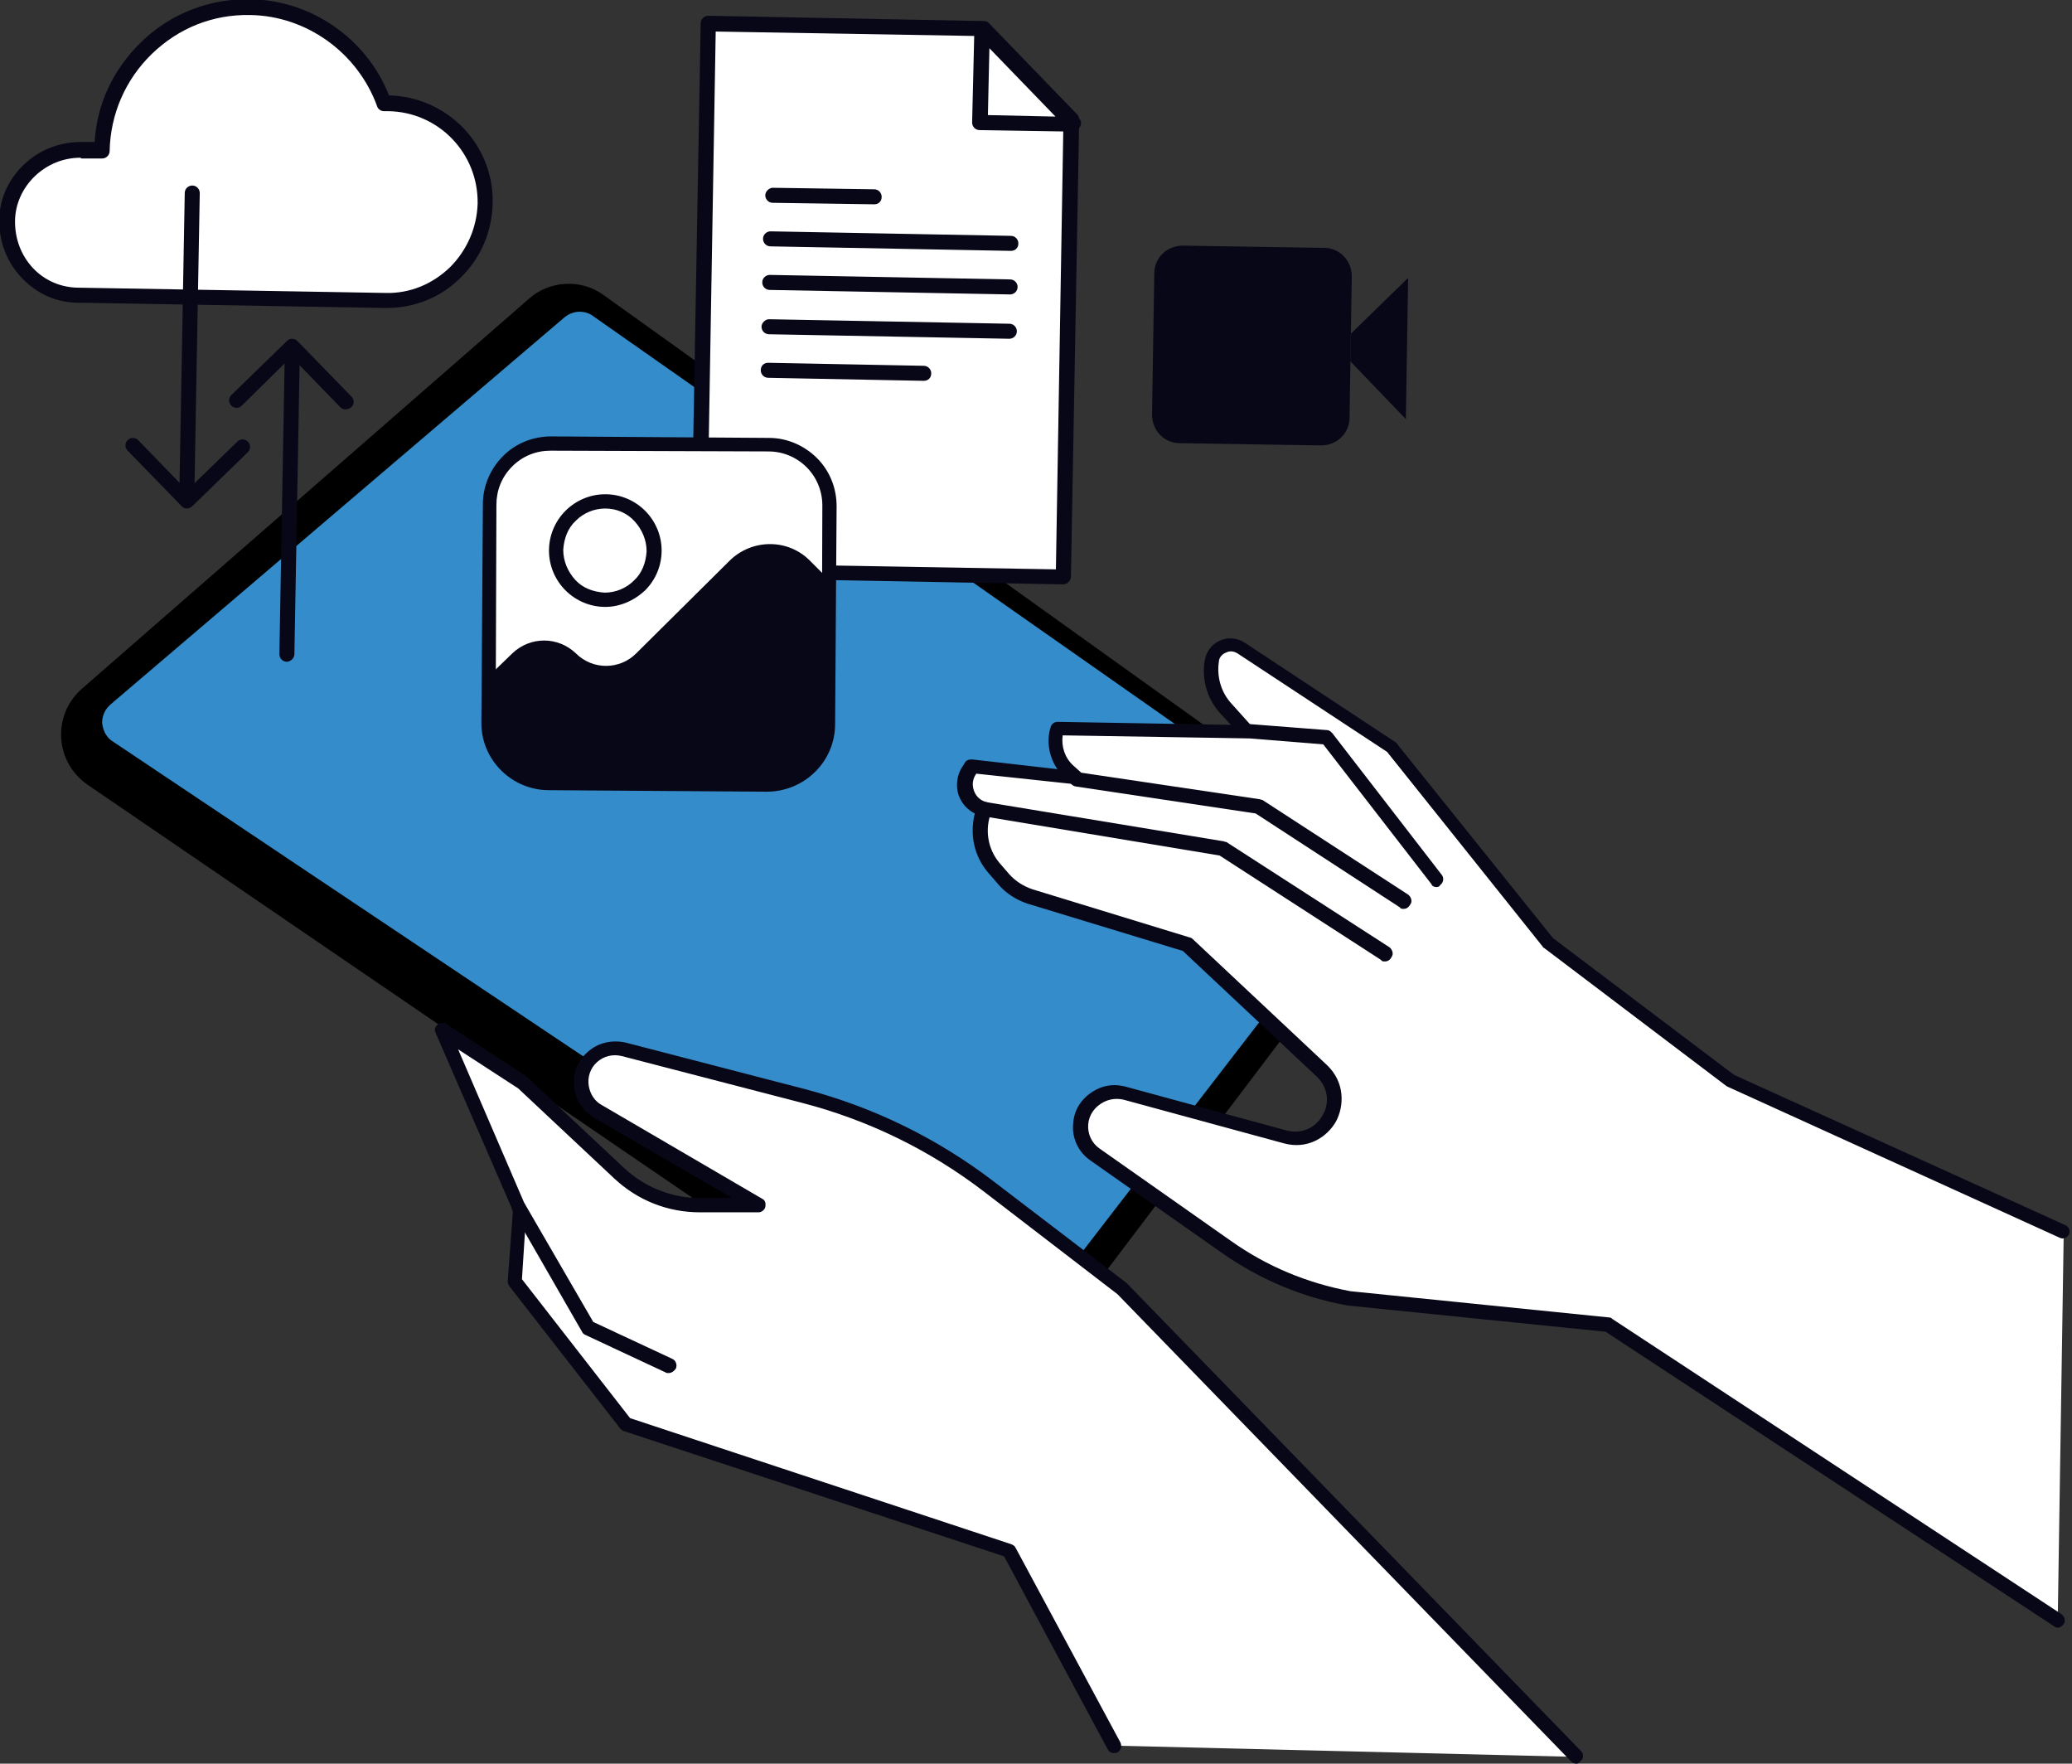 <?xml version="1.0" encoding="UTF-8" standalone="no"?>
<!-- Generator: Adobe Illustrator 26.0.1, SVG Export Plug-In . SVG Version: 6.00 Build 0)  -->

<svg
   version="1.1"
   x="0px"
   y="0px"
   viewBox="0 0 275.9 234.8"
   style="enable-background:new 0 0 275.9 234.8;"
   xml:space="preserve"
   id="svg961"
   sodipodi:docname="formats.svg"
   inkscape:version="1.1.1 (c3084ef, 2021-09-22)"
   xmlns:inkscape="http://www.inkscape.org/namespaces/inkscape"
   xmlns:sodipodi="http://sodipodi.sourceforge.net/DTD/sodipodi-0.dtd"
   xmlns="http://www.w3.org/2000/svg"
   xmlns:svg="http://www.w3.org/2000/svg"><rect x="0" y="0" width="275.9" height="234.8" fill="#333333" stroke="none"/><defs
   id="defs965" /><sodipodi:namedview
   id="namedview963"
   pagecolor="#ffffff"
   bordercolor="#666666"
   borderopacity="1.0"
   inkscape:pageshadow="2"
   inkscape:pageopacity="0.0"
   inkscape:pagecheckerboard="0"
   showgrid="false"
   inkscape:zoom="5.7125101"
   inkscape:cx="138.03039"
   inkscape:cy="75.360917"
   inkscape:window-width="2560"
   inkscape:window-height="1387"
   inkscape:window-x="0"
   inkscape:window-y="25"
   inkscape:window-maximized="1"
   inkscape:current-layer="g914" />
<style
   type="text/css"
   id="style824">
	.st0{fill:#F4ECDF;}
	.st1{fill:#348CCA;}
	.st2{fill:#080717;}
	.st3{fill:#FFFFFF;}
</style>

<g
   id="Layer_2">
</g>
<g
   id="_x3C_Layer_x3E_">
	<g
   id="g958">
		<path
   d="M127.1,183.3L11.7,104.5c-4.4-3-4.8-9.3-0.8-12.8l59.5-51.9c2.8-2.5,7-2.7,10-0.5l100.4,71.9c3.7,2.7,4.5,7.8,1.7,11.5    l-44.5,58.8C135.6,185,130.7,185.7,127.1,183.3z"
   id="path830" />
		<path
   class="st1"
   d="M134,177.7c-0.6,0-1.2-0.2-1.7-0.5L15,98.7c-1.1-0.7-1.3-1.8-1.4-2.4c0-0.6,0.1-1.6,1.1-2.5l60.4-51.5    c0.6-0.5,1.3-0.8,2.1-0.8c0.6,0,1.3,0.2,1.8,0.6l102,71.5c0.7,0.5,1.1,1.2,1.3,2c0.1,0.8-0.1,1.7-0.6,2.3l-45.1,58.5    C135.9,177.3,135,177.7,134,177.7z"
   id="path832" />
		<g
   id="g838">
			<path
   class="st0"
   d="M274,215.7l-59.8-39.3l-34.6-3.5c-5.8-1.1-11.4-3.4-16.3-6.8l-17.5-12.3c-2.8-2-2.5-6.3,0.6-7.8l0.1,0     c1-0.5,2.2-0.6,3.3-0.3c3.7,1,12.7,3.5,21.3,5.8c5.2,1.4,8.9-5.1,4.9-8.8l-17.9-16.8l-20.9-6.4c-1.4-0.4-2.6-1.2-3.5-2.3     l-1.3-1.5c-1.9-2.1-2.4-5.2-1.3-7.8l0,0l0,0c-2.3-0.6-3.4-3.3-2-5.3l0.3-0.5l13.9,1.6l-1-0.9c-1.5-1.5-2.1-3.7-1.5-5.7v0     l25.3,0.4l-2.7-3c-1.6-1.7-2.3-4.1-1.9-6.4l0,0c0.3-1.9,2.4-2.8,4-1.8l20,13.2l20.8,26l24.3,18.4l44.2,20.1L274,215.7z"
   id="path834"
   style="fill:#ffffff;fill-opacity:1" />
			<path
   class="st2"
   d="M274,216.7c-0.2,0-0.4-0.1-0.5-0.2l-59.7-39.2l-34.4-3.5c-6.1-1.1-11.7-3.5-16.7-7l-17.5-12.3     c-1.6-1.1-2.5-3-2.3-4.9c0.1-2,1.3-3.6,3-4.5c1.3-0.7,2.7-0.8,4.1-0.4l21.3,5.8c2.4,0.6,4.1-0.7,4.8-2c0.8-1.3,1-3.5-0.8-5.2     l-17.8-16.7l-20.7-6.3c-1.5-0.5-2.9-1.4-3.9-2.6l-1.3-1.5c-1.9-2.2-2.5-5.1-1.8-7.9c-1-0.5-1.7-1.3-2.1-2.3     c-0.5-1.3-0.3-2.9,0.5-4l0.3-0.5c0.2-0.3,0.5-0.4,0.9-0.4l11.4,1.3c-1.1-1.6-1.5-3.7-0.9-5.6c0.1-0.4,0.5-0.7,0.9-0.7     c0,0,0,0,0,0l23.1,0.4l-1.3-1.4c-1.8-1.9-2.6-4.5-2.2-7.1c0.2-1.2,0.9-2.2,2-2.7c1.1-0.5,2.4-0.4,3.4,0.3l20,13.2     c0.1,0.1,0.2,0.1,0.2,0.2l20.8,25.9l24.1,18.2l44.1,20c0.5,0.2,0.7,0.8,0.5,1.2c-0.2,0.5-0.8,0.7-1.2,0.5l-44.2-20.1     c-0.1,0-0.1-0.1-0.2-0.1l-24.3-18.4c-0.1,0-0.1-0.1-0.2-0.2l-20.7-25.9l-19.9-13.1c-0.5-0.3-1-0.4-1.6-0.1     c-0.5,0.2-0.9,0.7-0.9,1.2c-0.3,2,0.3,4.1,1.7,5.6l2.7,3c0.3,0.3,0.3,0.7,0.2,1c-0.2,0.3-0.5,0.6-0.9,0.6c0,0,0,0,0,0l-24.5-0.4     c-0.2,1.5,0.3,3,1.4,4l1,0.9c0.3,0.3,0.4,0.7,0.2,1.1c-0.2,0.4-0.6,0.6-1,0.5L130,103l0,0c-0.5,0.7-0.6,1.5-0.3,2.3     c0.3,0.8,0.9,1.3,1.7,1.5c0.3,0.1,0.5,0.2,0.6,0.5c0.1,0.2,0.1,0.5,0,0.8c-0.9,2.3-0.5,4.9,1.1,6.8l1.3,1.5     c0.8,0.9,1.9,1.6,3.1,2l20.9,6.4c0.1,0,0.3,0.1,0.4,0.2l17.9,16.8c2.4,2.3,2.3,5.4,1.2,7.5c-1.2,2.1-3.8,3.8-7,2.9l-21.3-5.8     c-0.9-0.2-1.8-0.1-2.6,0.3c-1.2,0.6-2,1.7-2.1,3c-0.1,1.3,0.5,2.5,1.5,3.2l17.5,12.3c4.8,3.4,10.1,5.6,15.9,6.7l34.5,3.5     c0.2,0,0.3,0.1,0.4,0.2l59.8,39.3c0.4,0.3,0.6,0.9,0.3,1.3C274.6,216.5,274.3,216.7,274,216.7z"
   id="path836" />
		</g>
		<g
   id="g842">
			<path
   class="st2"
   d="M191.3,118.1c-0.3,0-0.6-0.1-0.7-0.4l-14.4-18.6l-9.9-0.8c-0.5,0-0.9-0.5-0.9-1c0-0.5,0.5-0.9,1-0.9     l10.3,0.8c0.3,0,0.5,0.2,0.7,0.4l14.6,18.9c0.3,0.4,0.2,1-0.2,1.3C191.7,118,191.5,118.1,191.3,118.1z"
   id="path840" />
		</g>
		<g
   id="g846">
			<path
   class="st2"
   d="M186.9,121c-0.2,0-0.4,0-0.5-0.2l-19.2-12.5l-24-3.6c-0.5-0.1-0.9-0.6-0.8-1.1c0.1-0.5,0.5-0.9,1.1-0.8     l24.2,3.6c0.1,0,0.3,0.1,0.4,0.1l19.4,12.6c0.4,0.3,0.6,0.9,0.3,1.3C187.5,120.9,187.2,121,186.9,121z"
   id="path844" />
		</g>
		<g
   id="g850">
			<path
   class="st2"
   d="M184.4,128c-0.2,0-0.4,0-0.5-0.2l-21.5-13.9l-31.3-5.2c-0.5-0.1-0.9-0.6-0.8-1.1c0.1-0.5,0.6-0.9,1.1-0.8     l31.5,5.2c0.1,0,0.2,0.1,0.4,0.1l21.7,14c0.4,0.3,0.6,0.9,0.3,1.3C185.1,127.8,184.8,128,184.4,128z"
   id="path848" />
		</g>
		<g
   id="g856">
			<path
   class="st0"
   d="M209.9,233.9l-60.4-62.2L131.7,158c-7.3-5.6-15.7-9.7-24.7-12.1l-23.9-6.2c-3.2-0.8-6.2,1.9-5.6,5.1l0,0     c0.2,1.3,1,2.5,2.2,3.2l21.4,12.5l-7.7,0c-4,0-7.9-1.5-10.9-4.3l-12.9-12.1l-10.7-7l10.2,23.8l-0.7,9.6l14.8,19l51.1,16.9l14,26     L209.9,233.9z"
   id="path852"
   style="fill:#ffffff;fill-opacity:1" />
			<path
   class="st2"
   d="M209.9,234.8c-0.2,0-0.5-0.1-0.7-0.3l-60.4-62.2l-17.7-13.6c-7.3-5.6-15.5-9.6-24.4-11.9l-23.9-6.2     c-1.2-0.3-2.4,0-3.3,0.8c-0.9,0.8-1.3,2-1.1,3.2c0.2,1.1,0.8,2,1.7,2.5l21.4,12.5c0.4,0.2,0.5,0.6,0.4,1.1     c-0.1,0.4-0.5,0.7-0.9,0.7l-7.7,0c0,0-0.1,0-0.1,0c-4.3,0-8.3-1.6-11.4-4.5L69,144.9l-8-5.2l9,20.9c0.1,0.1,0.1,0.3,0.1,0.4     l-0.6,9.3l14.4,18.5l50.8,16.8c0.2,0.1,0.4,0.2,0.5,0.4l14,26c0.2,0.5,0.1,1-0.4,1.3c-0.5,0.2-1,0.1-1.3-0.4l-13.8-25.7L83,190.5     c-0.2-0.1-0.3-0.2-0.4-0.3l-14.8-19c-0.1-0.2-0.2-0.4-0.2-0.6l0.7-9.4L58,137.5c-0.2-0.4-0.1-0.8,0.3-1.1     c0.3-0.3,0.8-0.3,1.1-0.1l10.7,7c0,0,0.1,0.1,0.1,0.1l12.9,12.1c2.8,2.6,6.4,4,10.1,4c0,0,0.1,0,0.1,0l4.2,0l-18.4-10.7     c-1.4-0.8-2.4-2.2-2.6-3.8c-0.3-1.8,0.3-3.7,1.7-4.9c1.4-1.3,3.3-1.7,5.1-1.3l23.9,6.2c9.1,2.4,17.5,6.5,25,12.2l17.8,13.6     c0,0,0.1,0.1,0.1,0.1l60.4,62.2c0.4,0.4,0.4,1,0,1.3C210.3,234.7,210.1,234.8,209.9,234.8z"
   id="path854" />
		</g>
		<g
   id="g860">
			<path
   class="st2"
   d="M89,182.8c-0.1,0-0.3,0-0.4-0.1l-10.7-5c-0.2-0.1-0.3-0.2-0.4-0.4l-9.2-16c-0.3-0.5-0.1-1,0.3-1.3     c0.4-0.3,1-0.1,1.3,0.3l9.1,15.7l10.5,4.9c0.5,0.2,0.7,0.8,0.5,1.3C89.7,182.6,89.4,182.8,89,182.8z"
   id="path858" />
		</g>
		<g
   id="g866">
			<path
   class="st0"
   d="M51.3,40c7.3,0.1,13.2-5.7,13.4-12.9c0.1-7.3-5.7-13.2-12.9-13.4l-0.6,0C48.5,6.4,41.6,1.1,33.3,1     C22.6,0.8,13.8,9.3,13.6,20l-2.8,0c-5.3-0.1-9.8,4.2-9.8,9.5s4.2,9.8,9.5,9.8l2.7,0L51.3,40z"
   id="path862"
   style="fill:#ffffff;fill-opacity:1" />
			<path
   class="st2"
   d="M51.5,41c-0.1,0-0.2,0-0.3,0l-40.8-0.7c-2.9,0-5.5-1.2-7.5-3.3c-2-2.1-3-4.8-3-7.6c0-2.9,1.2-5.5,3.3-7.5     c2.1-2,4.8-3,7.6-3l1.8,0c0.3-5.1,2.5-9.7,6.2-13.3c3.9-3.8,9.1-5.8,14.5-5.7c8.1,0.1,15.5,5.2,18.5,12.8     c7.8,0.2,14,6.6,13.8,14.4c-0.1,3.8-1.6,7.3-4.3,9.9C58.7,39.6,55.2,41,51.5,41z M10.7,21c-2.3,0-4.4,0.9-6,2.4     C3,25,2,27.2,2,29.5c0,2.3,0.8,4.5,2.4,6.2c1.6,1.7,3.8,2.6,6.1,2.6L51.3,39l0,0c3.3,0.1,6.3-1.2,8.6-3.4     c2.3-2.3,3.6-5.3,3.7-8.5c0.1-6.7-5.2-12.2-11.9-12.3l-0.6,0c-0.4,0-0.8-0.3-0.9-0.7C47.6,7,40.8,2.1,33.3,2     c-4.9-0.1-9.5,1.7-13.1,5.2c-3.5,3.4-5.5,8-5.6,12.9c0,0.6-0.5,1-1,1l-2.8,0C10.8,21,10.7,21,10.7,21z"
   id="path864" />
		</g>
		<g
   id="g914">
			<g
   id="g872">
				<polygon
   class="st0"
   points="131,3.8 94.3,3.1 93.1,75.9 141.6,76.8 142.6,15.9     "
   id="polygon868"
   style="fill:#ffffff;fill-opacity:1" />
				<path
   class="st2"
   d="M141.6,77.8C141.6,77.8,141.6,77.8,141.6,77.8L93,76.9c-0.6,0-1-0.5-1-1l1.3-72.8c0-0.3,0.1-0.5,0.3-0.7      c0.2-0.2,0.5-0.3,0.7-0.3L131,2.8c0.3,0,0.5,0.1,0.7,0.3l11.7,12.1c0.2,0.2,0.3,0.4,0.3,0.7l-1.1,60.9      C142.6,77.3,142.1,77.8,141.6,77.8z M94.1,75l46.5,0.8l1-59.5L130.5,4.8L95.3,4.2L94.1,75z"
   id="path870" />
			</g>
			<g
   id="g880"
   transform="translate(-0.255,0.121)">
				<g
   id="g878">
					<polygon
   class="st0"
   points="131,3.8 130.8,16.1 143.1,16.4 "
   id="polygon874"
   style="fill:#ffffff;fill-opacity:1" />
					<path
   class="st2"
   d="m 143.1,17.4 c 0,0 0,0 0,0 l -12.4,-0.2 c -0.6,0 -1,-0.5 -1,-1 L 130,3.7 c 0,-0.4 0.3,-0.8 0.6,-0.9 0.4,-0.1 0.8,-0.1 1.1,0.2 l 12.2,12.6 c 0.3,0.3 0.4,0.7 0.2,1.1 -0.2,0.4 -0.6,0.7 -1,0.7 z m -11.3,-2.2 9,0.2 -8.8,-9.1 z"
   id="path876" />
				</g>
			</g>
			<g
   id="g912">
				<g
   id="g886">
					<path
   class="st3"
   d="M103,26l13.5,0.2L103,26z"
   id="path882" />
					<path
   class="st2"
   d="M116.4,27.2C116.4,27.2,116.4,27.2,116.4,27.2L102.9,27c-0.6,0-1-0.5-1-1c0-0.5,0.5-1,1-1c0,0,0,0,0,0       l13.5,0.2c0.6,0,1,0.5,1,1C117.4,26.8,117,27.2,116.4,27.2z"
   id="path884" />
				</g>
				<g
   id="g892">
					<path
   class="st3"
   d="M102.6,31.8l32,0.6L102.6,31.8z"
   id="path888" />
					<path
   class="st2"
   d="M134.6,33.4C134.6,33.4,134.6,33.4,134.6,33.4l-32-0.6c-0.6,0-1-0.5-1-1c0-0.6,0.5-1,1-1l32,0.6       c0.6,0,1,0.5,1,1C135.6,33,135.2,33.4,134.6,33.4z"
   id="path890" />
				</g>
				<g
   id="g898">
					<path
   class="st3"
   d="M102.5,37.7l32,0.6L102.5,37.7z"
   id="path894" />
					<path
   class="st2"
   d="M134.5,39.2C134.5,39.2,134.5,39.2,134.5,39.2l-32-0.6c-0.6,0-1-0.5-1-1c0-0.6,0.5-1,1-1l32,0.6       c0.6,0,1,0.5,1,1C135.5,38.8,135,39.2,134.5,39.2z"
   id="path896" />
				</g>
				<g
   id="g904">
					<path
   class="st3"
   d="M102.4,43.5l32,0.6L102.4,43.5z"
   id="path900" />
					<path
   class="st2"
   d="M134.4,45.1C134.4,45.1,134.4,45.1,134.4,45.1l-32-0.6c-0.6,0-1-0.5-1-1c0-0.5,0.5-1,1-1c0,0,0,0,0,0       l32,0.6c0.6,0,1,0.5,1,1C135.4,44.7,134.9,45.1,134.4,45.1z"
   id="path902" />
				</g>
				<g
   id="g910">
					<path
   class="st3"
   d="M102.3,49.4l20.7,0.4L102.3,49.4z"
   id="path906" />
					<path
   class="st2"
   d="M123,50.7C123,50.7,123,50.7,123,50.7l-20.7-0.4c-0.6,0-1-0.5-1-1c0-0.6,0.4-1,1-1l20.7,0.4       c0.6,0,1,0.5,1,1C124,50.3,123.6,50.7,123,50.7z"
   id="path908" />
				</g>
			</g>
		</g>
		<g
   id="g920">
			<path
   class="st2"
   d="M179.7,55.6c0,2.1-1.7,3.7-3.8,3.7L157.1,59c-2.1,0-3.7-1.7-3.7-3.8l0.3-18.8c0-2.1,1.7-3.7,3.8-3.7     l18.8,0.3c2.1,0,3.7,1.7,3.7,3.8L179.7,55.6z"
   id="path916" />
			<polygon
   class="st2"
   points="179.8,48.1 187.2,55.8 187.5,37 179.9,44.4    "
   id="polygon918" />
		</g>
		<g
   id="g936">
			<g
   id="g926">
				<path
   class="st0"
   d="M102.1,104.5l-29-0.2c-4.5,0-8.1-3.7-8.1-8.2l0.2-29c0-4.5,3.7-8.1,8.2-8.1l29,0.2c4.5,0,8.1,3.7,8.1,8.2      l-0.2,29C110.2,100.9,106.6,104.5,102.1,104.5z"
   id="path922"
   style="fill:#ffffff;fill-opacity:1" />
				<path
   class="st2"
   d="M102.1,105.4C102.1,105.4,102.1,105.4,102.1,105.4l-29-0.2c-5,0-9.1-4.1-9-9.1l0.2-29c0-2.4,1-4.7,2.7-6.4      c1.7-1.7,4-2.6,6.4-2.6c0,0,0,0,0,0l29,0.2c2.4,0,4.7,1,6.4,2.7c1.7,1.7,2.6,4,2.6,6.4l-0.2,29      C111.2,101.4,107.1,105.4,102.1,105.4z M73.3,60c-1.9,0-3.7,0.7-5.1,2.1c-1.4,1.4-2.1,3.2-2.1,5.1l-0.1,29c0,4,3.2,7.2,7.2,7.2      l29,0.1l0,0c0,0,0,0,0,0c4,0,7.2-3.2,7.2-7.2l0.1-29c0-4-3.2-7.2-7.2-7.2L73.3,60C73.3,60,73.3,60,73.3,60z"
   id="path924" />
			</g>
			<g
   id="g932">
				<path
   class="st0"
   d="M87.1,73.4c0,3.6-3,6.5-6.6,6.5c-3.6,0-6.5-3-6.5-6.6c0-3.6,3-6.5,6.6-6.5C84.2,66.8,87.1,69.7,87.1,73.4z"
   id="path928"
   style="fill:#ffffff;fill-opacity:1" />
				<path
   class="st2"
   d="M80.6,80.8C80.5,80.8,80.5,80.8,80.6,80.8c-2,0-3.9-0.8-5.3-2.2c-1.4-1.4-2.2-3.3-2.2-5.3      c0-2,0.8-3.9,2.2-5.3c1.4-1.4,3.3-2.2,5.3-2.2c0,0,0,0,0,0c2,0,3.9,0.8,5.3,2.2c1.4,1.4,2.2,3.3,2.2,5.3c0,2-0.8,3.9-2.2,5.3      C84.4,80,82.5,80.8,80.6,80.8z M80.6,67.7c-1.5,0-2.9,0.6-3.9,1.6c-1.1,1-1.6,2.4-1.7,3.9c0,1.5,0.6,2.9,1.6,4      c1,1.1,2.4,1.6,3.9,1.7c0,0,0,0,0,0c1.5,0,2.9-0.6,3.9-1.6c1.1-1,1.6-2.4,1.7-3.9c0-1.5-0.6-2.9-1.6-4      C83.5,68.3,82.1,67.7,80.6,67.7C80.6,67.7,80.6,67.7,80.6,67.7z"
   id="path930" />
			</g>
			<path
   class="st2"
   d="M65,97.1l0-7l3.2-3.1c2.4-2.3,6.1-2.3,8.5,0v0c2.2,2.2,5.8,2.2,8,0l12.5-12.4c3-2.9,7.8-2.9,10.7,0.1     l2.5,2.5l-0.1,20.1c0,3.9-3.2,7.1-7.2,7.1l-31-0.2C68.1,104.3,65,101.1,65,97.1z"
   id="path934" />
		</g>
		<g
   id="g946">
			<g
   id="g940">
				<path
   class="st2"
   d="M24.9,67.7c-0.3,0-0.5-0.1-0.7-0.3L17,60c-0.4-0.4-0.4-1,0-1.4c0.4-0.4,1-0.4,1.4,0l6.5,6.7l6.7-6.5      c0.4-0.4,1-0.4,1.4,0c0.4,0.4,0.4,1,0,1.4l-7.4,7.2C25.4,67.6,25.1,67.7,24.9,67.7z"
   id="path938" />
			</g>
			<g
   id="g944">
				<path
   class="st2"
   d="M24.9,65.7C24.9,65.7,24.9,65.7,24.9,65.7c-0.6,0-1-0.5-1-1l0.7-39c0-0.6,0.5-1,1-1c0.6,0,1,0.5,1,1      l-0.7,39C25.9,65.3,25.5,65.7,24.9,65.7z"
   id="path942" />
			</g>
		</g>
		<g
   id="g956">
			<g
   id="g950">
				<path
   class="st2"
   d="M46,54.5c-0.3,0-0.5-0.1-0.7-0.3l-6.5-6.7L32.2,54c-0.4,0.4-1,0.4-1.4,0c-0.4-0.4-0.4-1,0-1.4l7.4-7.2      c0.4-0.4,1-0.4,1.4,0l7.2,7.4c0.4,0.4,0.4,1,0,1.4C46.5,54.4,46.3,54.5,46,54.5z"
   id="path948" />
			</g>
			<g
   id="g954">
				<path
   class="st2"
   d="M38.2,88.1C38.2,88.1,38.2,88.1,38.2,88.1c-0.6,0-1-0.5-1-1l0.7-39c0-0.6,0.5-1,1-1c0.6,0,1,0.5,1,1      l-0.7,39C39.2,87.6,38.7,88.1,38.2,88.1z"
   id="path952" />
			</g>
		</g>
	</g>
</g>
</svg>
